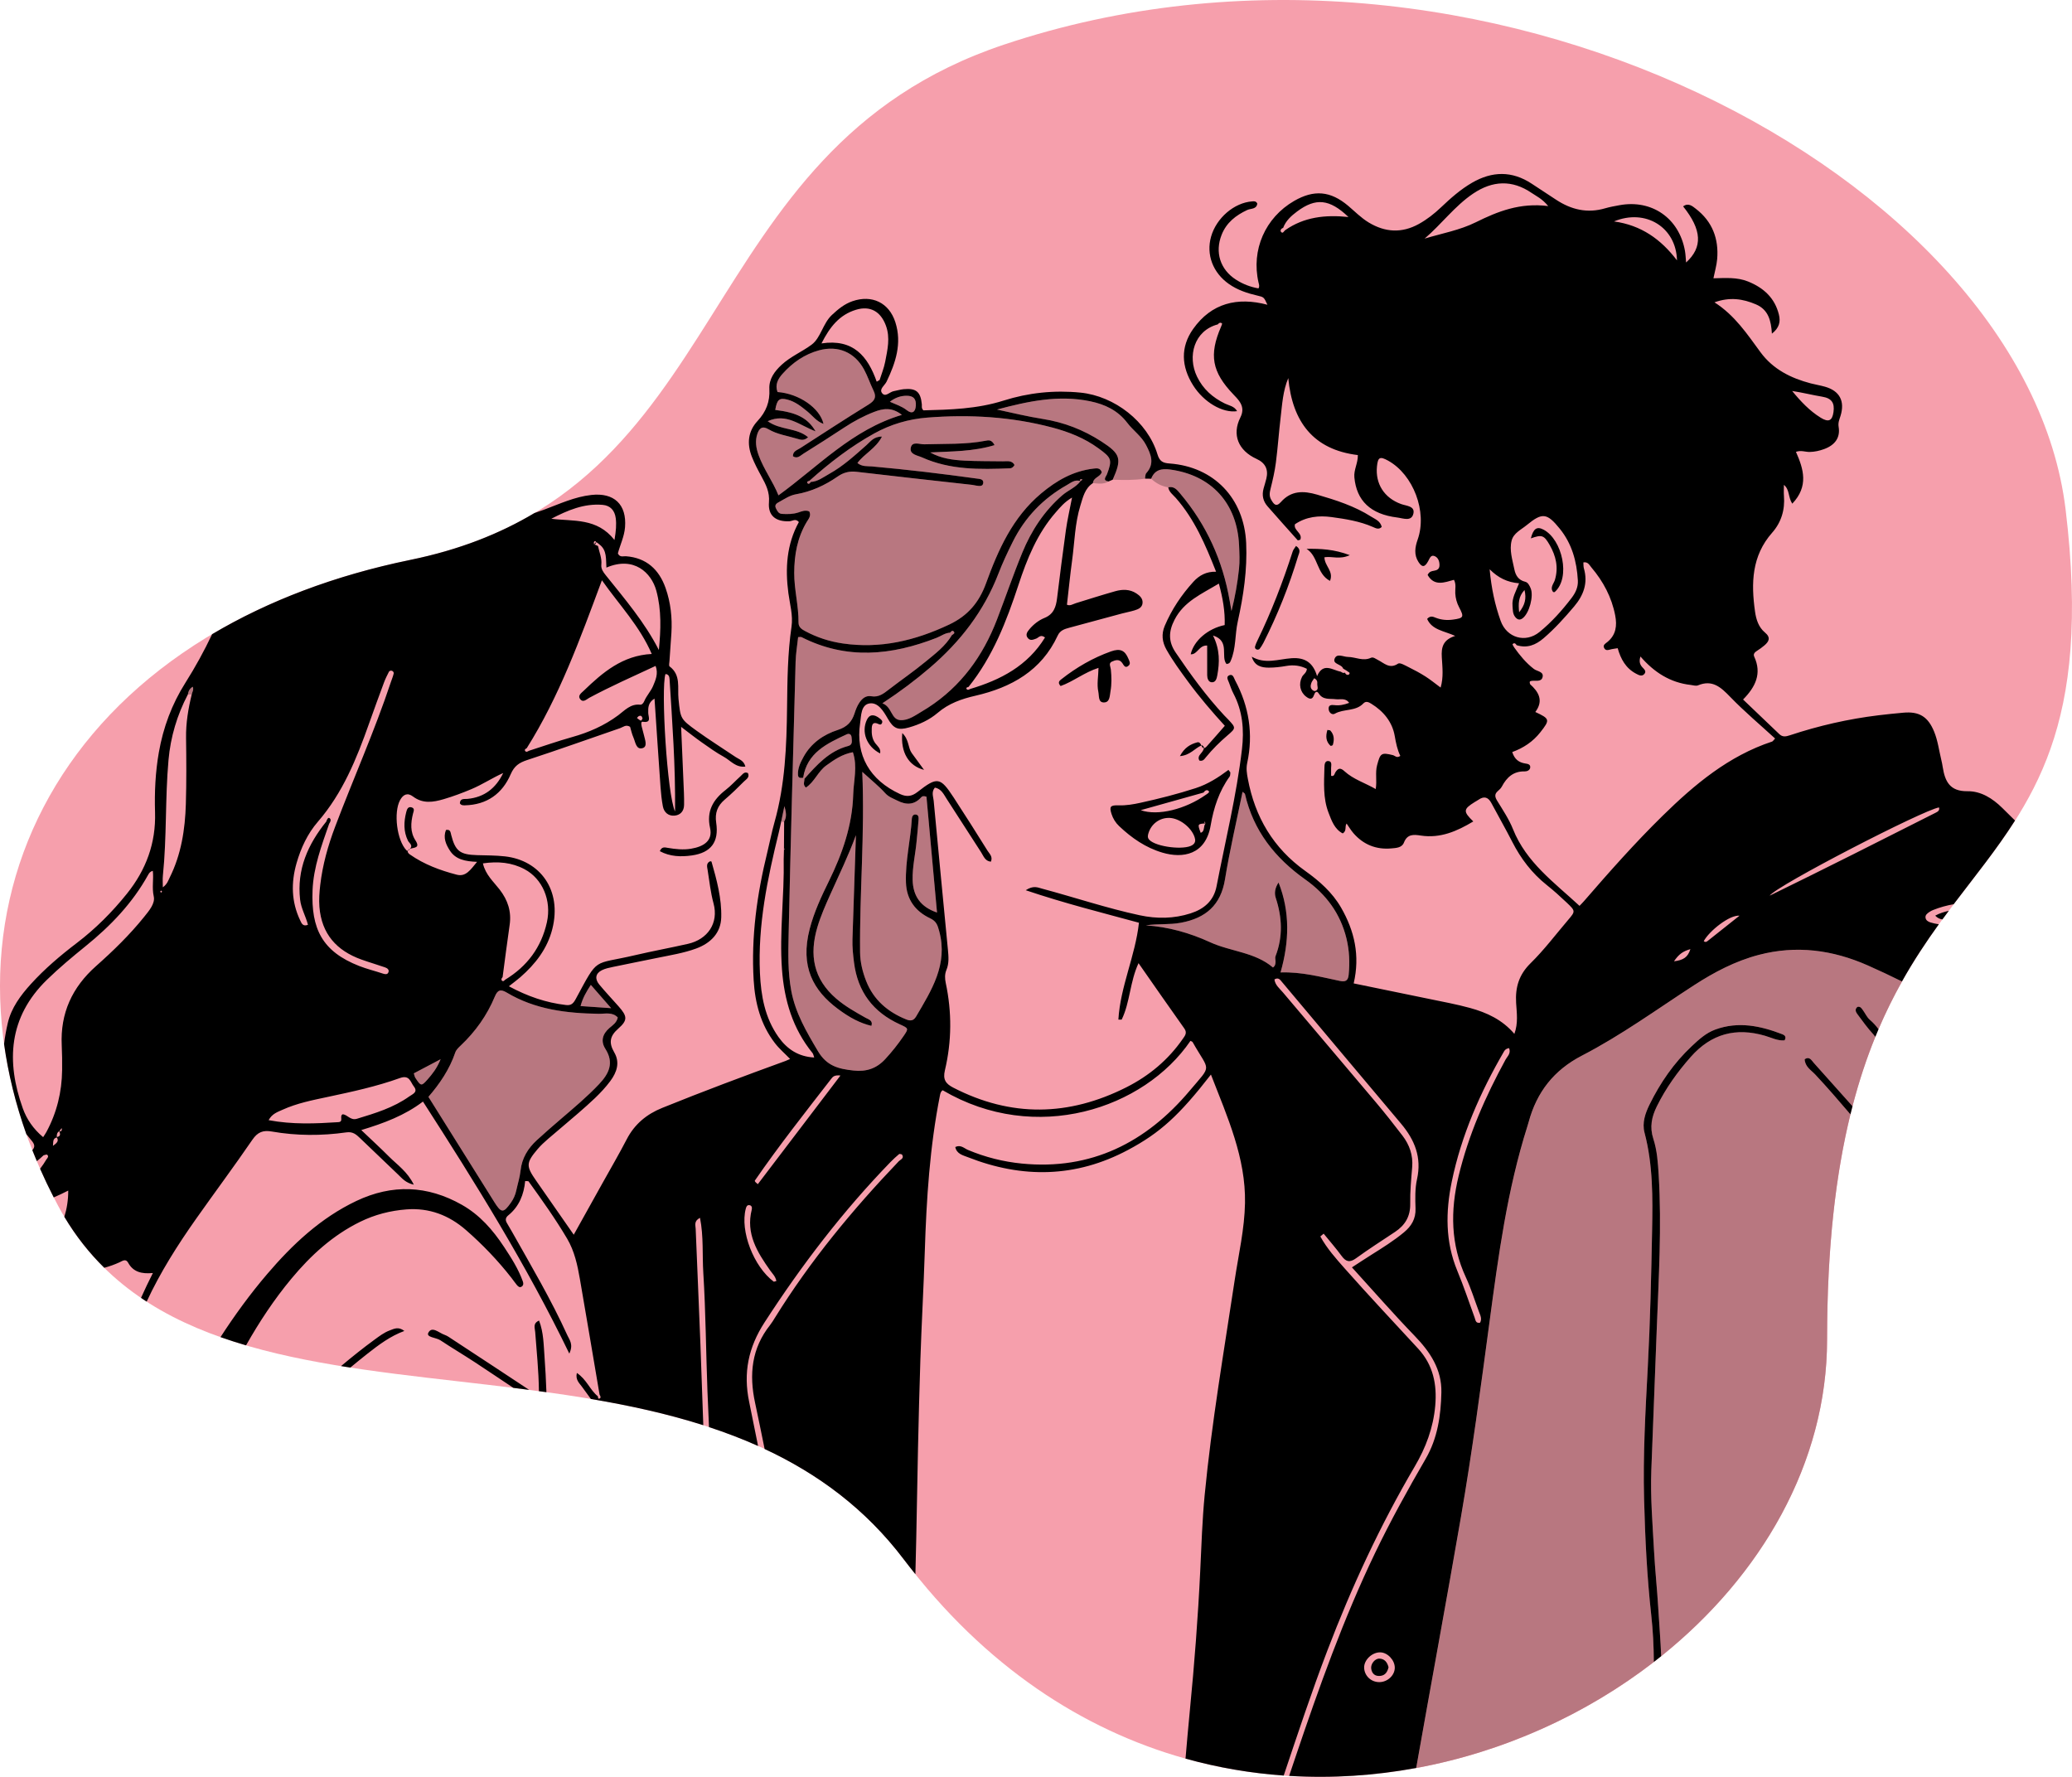 <?xml version="1.0" encoding="UTF-8"?> <svg xmlns="http://www.w3.org/2000/svg" version="1.1" viewBox="0 0 344 295"><defs><style> .cls-1 { fill: #f69fac; } .cls-2 { fill: #b87780; } </style></defs><!-- Generator: Adobe Illustrator 28.7.1, SVG Export Plug-In . SVG Version: 1.2.0 Build 142) --><g><g id="Capa_1"><path class="cls-1" d="M166.679,7.409c-52.96,17.728-44.014,74.342-98.512,85.533C8.137,105.264-14.78,154.361,9.618,200.123c24.398,45.781,105.414,12.435,140.464,58.8,53.842,71.196,153.254,25.264,153.254-36.531,0-88.774,48.347-65.186,39.607-137.776-6.657-55.314-97.574-103.563-176.264-77.206Z"></path><path class="cls-2" d="M154.06,117.496c-.272.176-.55.345-.83.509-1.192.701-2.416,1.653-3.778,1.546-1.538-.121-1.338-2.206-2.955-2.79,3.015-1.985,5.529-3.882,7.927-5.938,5.019-4.304,8.945-9.379,11.341-15.594.699-1.813,1.531-3.582,2.4-5.322,2.017-4.035,5.022-7.156,8.951-9.372.683-.385,1.34-.972,2.242-.671-.114-.19-.063-.309.156-.322.068-.004.139.055.209.085-.112.086-.224.172-.337.258l-0-0c-.793,1.059-2.058,1.508-3.028,2.351-3.015,2.62-5.131,5.873-6.629,9.509-1.513,3.671-2.79,7.439-4.218,11.146-2.322,6.033-5.957,11.052-11.45,14.606ZM183.792,78.729c-.169.447-.815,1.016.252,1.21-.823.494-1.71.343-2.589.267.063-.945,1.225-1.018,1.464-1.813-.253-.767-.882-.651-1.418-.586-3.339.406-6.091,1.979-8.645,4.119-4.738,3.971-7.125,9.344-9.155,14.932-1.136,3.128-2.992,5.361-6.096,6.828-5.653,2.672-11.441,4.059-17.694,3.141-2.194-.322-4.264-.99-6.212-2.036-.57-.306-1.129-.635-1.122-1.441.025-2.768-.726-5.461-.716-8.246.011-3.001.518-5.805,2.049-8.405.311-.529.825-1.045.452-1.786-.648-.292-1.24-.016-1.854.181-.861.276-1.749.28-2.649.229-.618-.035-.778-.451-1.011-.882-.346-.641.144-.907.532-1.116.9-.484,1.709-1.078,2.803-1.268,2.5-.433,4.8-1.489,6.88-2.935,1.001-.696,1.977-.929,3.182-.786,6.37.754,12.747,1.444,19.121,2.159.242.027.478.098.72.129.476.062,1.1.207,1.158-.461.056-.637-.603-.644-1.06-.707-5.791-.799-11.594-1.5-17.419-2.015-.785-.069-1.631.068-2.409-.568,1.137-1.55,3.046-2.389,4.069-4.38-1.357-.04-1.919.834-2.58,1.419-1.95,1.724-3.867,3.487-6.161,4.758-.984.545-1.891,1.283-3.087,1.348-.073-.062-.142-.128-.209-.197,3.323-2.982,6.849-5.696,10.761-7.862,2.728-1.511,5.694-2.382,8.8-2.627,7.005-.552,13.945-.157,20.767,1.651,2.747.728,5.34,1.756,7.67,3.458,2.136,1.56,2.318,1.862,1.402,4.285ZM168.437,77.198c-.45-.825-1.235-.602-1.941-.613-2.11-.034-4.224-.005-6.331-.111-1.973-.099-3.935-.357-5.727-1.36,3.561-.185,7.123-.134,10.683-1.216-.491-.954-1.023-.816-1.471-.729-3.373.651-6.789.482-10.191.593-.807.026-2.059-.588-2.26.634-.175,1.062,1.141,1.208,1.899,1.548,4.669,2.099,9.625,2.006,14.587,1.803.349-.014.576-.261.753-.549ZM143.801,162.861c1.231,3.139,3.594,5.148,6.671,6.386.682.274,1.201.232,1.63-.501,2.556-4.363,5.31-8.627,3.835-14.13-.276-1.032-.471-1.668-1.516-2.163-2.443-1.158-3.914-3.109-4.011-5.927-.125-3.591.772-7.088.98-10.648.019-.331.209-.667.576-.66.571.011.56.514.534.891-.083,1.215-.217,2.427-.331,3.641-.198,2.1-.698,4.168-.652,6.293.06,2.753,1.352,4.538,4.049,5.451-.59-6.481-1.175-12.903-1.751-19.227-.478-.163-.704-.092-.871.095-1.172,1.314-2.522,1.288-3.974.545-.704-.36-1.433-.587-2.021-1.244-1.004-1.122-2.202-2.069-3.792-3.522.44,10.343-.469,20.145-.364,29.968.017,1.627.414,3.237,1.008,4.753ZM173.155,69.564c3.535.562,6.737,1.813,9.702,3.731,3.227,2.087,3.429,2.87,1.886,6.348,1.79.056,3.58.094,5.359-.175.066-.309.031-.709.215-.913,1.432-1.589.771-3.108-.043-4.674-.763-1.468-2.141-2.396-3.105-3.664-1.578-2.076-3.711-3.077-6.148-3.586-5.293-1.106-10.394.009-15.491,1.367,2.558.556,5.082,1.163,7.625,1.567ZM134.073,80.224c.17.218.414.042.527-.204-.073-.062-.142-.128-.209-.197-.195.071-.531.128-.318.4ZM158.279,104.787c-.168-.149-.407.041-.53.248.096.134.192.269.289.403.239-.163.613-.322.242-.651ZM140.823,123.848c.777-.203.593-.858.559-1.406-.033-.528-.387-.728-.826-.523-3.274,1.528-6.574,3.046-7.218,7.211.079.047.15.103.215.168,2.056-2.306,4.102-4.621,7.271-5.45ZM32.001,114.014c-.574.343-.729.791-.814,1.284.213-.002.428-.007.644-.012.083-.397.38-.784.17-1.272ZM149.396,170.062c-4.43-2.013-6.998-5.397-7.61-10.258-.163-1.295-.302-2.586-.26-3.888.185-5.753.382-11.506.575-17.259-1.23,3.371-2.809,6.601-4.274,9.88-.79,1.767-1.573,3.531-2.126,5.392-1.365,4.595-.669,8.591,3.133,11.862,1.498,1.289,3.172,2.217,4.862,3.171.489.276,1.271.445.977,1.35-1.881-.455-3.564-1.325-5.576-2.826-4.069-3.035-6.301-7.004-4.67-13.276.721-2.772,1.92-5.346,3.171-7.892,2.245-4.567,3.907-9.306,4.053-14.43.065-2.284.742-4.614-.055-7.006-1.792.333-3.101,1.249-4.418,2.2-1.379.997-1.962,2.74-3.381,3.668-.573-.495-.217-.995-.245-1.453-.064-.065-.136-.122-.215-.169-.403.028-.832.106-.859-.508-.049-1.1.412-2.03.924-2.963,1.258-2.296,3.335-3.714,5.664-4.465,1.584-.51,2.353-1.361,2.802-2.748.201-.622.423-1.217.783-1.761.476-.718,1.094-1.253,1.999-1.094,1.256.221,2.083-.474,2.971-1.158,1.992-1.534,4.07-2.96,6.009-4.558,1.608-1.325,3.317-2.585,4.408-4.438-.096-.134-.192-.269-.289-.403-.847.038-1.51.568-2.26.861-7.487,2.927-14.955,3.671-22.408-.111-.127-.064-.315-.008-.578-.008-.145,1.368-.381,2.729-.419,4.096-.414,15.118-.832,30.235-1.159,45.355-.066,3.076-.14,6.166.436,9.242.698,3.726,2.535,6.835,4.438,10.043,1.481,2.497,3.446,2.946,5.902,3.214,2.128.232,3.816-.328,5.257-1.883,1.11-1.198,2.118-2.469,3.038-3.812.888-1.297.868-1.303-.599-1.97ZM194.257,77.953c-1.437-.193-2.557.057-3.132,1.53.805.754,1.741,1.247,2.835,1.425.961-.217,1.435.381,1.99,1.039,4.377,5.191,7.07,11.145,8.215,17.82.096.559.197,1.116.296,1.674.595-2.344.998-4.659,1.249-6.989.138-1.283.068-2.596.012-3.892-.303-7.004-4.593-11.685-11.465-12.608ZM71,179.188c.762-.872,1.505-1.769,2.155-3.34-1.797.948-3.117,1.644-4.451,2.347.101.306.132.553.254.742.913,1.409,1.012,1.43,2.041.252ZM96.387,167.024c1.653.114,3.082.212,5.078.35-1.358-1.556-2.335-2.676-3.372-3.865-.752,1.148-1.342,2.16-1.706,3.516ZM212.602,161.44c3.539-.11,6.68.752,9.85,1.412.917.191,1.36-.026,1.458-1.007.204-2.042.117-4.055-.368-6.051-1.008-4.143-3.395-7.345-6.824-9.777-5.023-3.562-8.631-8.091-10.026-14.202-.023-.101-.183-.171-.398-.359-.999,4.896-2.128,9.683-2.916,14.525-.703,4.315-3.208,6.437-7.3,7.208-1.927.363-3.854.145-5.841.437,3.753.251,7.273,1.247,10.65,2.792,3.437,1.573,7.466,1.648,10.457,4.204.377-.269.408-.595.427-.906.02-.319-.115-.682-.008-.957,1.257-3.23,1.106-6.449.044-9.691-.277-.845-.103-1.702.465-2.555,1.925,4.861,1.787,9.819.331,14.927ZM130.156,140.807c0-.004-.08.124-.08.124l.08.128c.039-.011.077-.022.116-.033-.039-.072-.077-.143-.116-.219ZM274.144,268.119c-.706-6.374-1.018-12.806-1.187-19.22-.193-7.312.226-14.623.615-21.932.402-7.551.57-15.116.716-22.677.105-5.444.155-10.897-1.256-16.241-.435-1.645.126-3.243.848-4.708,1.776-3.601,4.035-6.88,6.974-9.639,1.169-1.097,2.354-2.201,3.923-2.776,3.842-1.408,7.518-.615,11.151.784.351.135.701.413.35,1.007-1.129.106-2.17-.448-3.23-.758-4.864-1.423-8.949-.33-12.331,3.494-2.224,2.515-4.157,5.21-5.643,8.222-.851,1.726-1.22,3.434-.58,5.392.628,1.921.765,3.98.887,6.008.513,8.541.002,17.069-.322,25.6-.297,7.794-.605,15.588-.899,23.382-.169,4.476.209,8.935.448,13.397.169,3.162.51,6.315.701,9.476.161,2.672.381,5.349.49,8.023,16.59-13.311,27.538-32.06,27.538-52.561,0-15.533,1.484-27.617,3.879-37.387-1.911-2.237-3.827-4.471-5.841-6.614-.695-.739-1.692-1.285-1.756-2.526.798-.557,1.143.187,1.524.609,2.151,2.382,4.268,4.794,6.416,7.179,1.105-4.257,2.385-8.066,3.793-11.521-.113-.141-.22-.284-.345-.421-.928-1.018-1.75-2.136-2.567-3.249-.263-.358-.61-.823-.071-1.296.5-.137.704.251.935.565.384.525.658,1.171,1.138,1.578.566.481,1.026,1.009,1.437,1.56,1.223-2.866,2.533-5.487,3.9-7.922-1.873-.928-3.765-1.824-5.684-2.67-5.832-2.573-11.838-3.38-18.077-1.746-3.902,1.022-7.419,2.876-10.776,5.052-6.142,3.981-12.079,8.308-18.589,11.672-4.666,2.411-7.505,6.057-8.849,11.02-.064.235-.134.468-.207.7-3.36,10.589-4.827,21.551-6.293,32.5-1.446,10.795-2.882,21.592-4.733,32.323-2.401,13.921-4.979,27.812-7.439,41.723,14.555-2.688,28.22-8.92,39.445-17.604-.009-2.583-.14-5.181-.43-7.798ZM101.179,170.665c.527-.458,1.201-.86,1.386-1.746-.896-.95-2.093-.595-3.16-.611-5.339-.081-10.552-.705-15.249-3.509-1.032-.616-1.536-.477-2.002.645-1.294,3.118-3.217,5.819-5.674,8.141-.348.329-.745.704-.891,1.134-.953,2.819-2.593,5.217-4.461,7.377,3.673,5.861,7.303,11.638,10.916,17.427,1.18,1.89,1.525,1.922,2.784.134.425-.604.724-1.265.88-1.992.239-1.111.594-2.208.716-3.331.224-2.067,1.223-3.68,2.696-5.039,1.314-1.212,2.67-2.38,4.026-3.545,2.159-1.854,4.342-3.677,6.302-5.752,1.646-1.742,2.548-3.531,1.057-5.87-.805-1.263-.491-2.452.673-3.463ZM129.925,62.054c-.759.847-1.294,1.827-.833,3.029,3.556.261,7.04,2.664,7.632,5.293-1.161-.406-1.828-1.365-2.683-2.065-1.012-.829-2.033-1.649-3.327-1.973-1.342-.336-1.714.012-2.003,1.719,3.565.426,5.393,1.337,6.696,3.552-2.636-.973-4.827-3.097-7.951-1.679,2.116,1.514,4.818,1.058,6.707,2.659-.67.619-1.241.43-1.767.267-1.623-.502-3.351-.72-4.835-1.602-1.03-.613-1.509-.117-1.815.763-.419,1.207-.217,2.391.212,3.572.85,2.339,2.358,4.326,3.286,6.647,6.664-4.836,12.262-10.922,20.489-13.359-1.643-1.306-3.13-1.067-4.612-.493-1.747.677-3.389,1.56-4.958,2.593-2.239,1.475-4.499,2.918-6.774,4.337-.506.316-1.006.918-1.747.429-.023-.841.698-1.015,1.213-1.346,3.758-2.42,7.5-4.868,11.305-7.213,1.018-.627,1.417-1.205.864-2.333-.571-1.165-.973-2.418-1.596-3.552-1.56-2.838-4.315-3.986-7.432-3.145-2.427.655-4.414,2.048-6.073,3.898ZM130.23,133.835c-.171.822-.341,1.643-.512,2.469.143.1.269.306.468.084.487-.798.297-1.654.044-2.552ZM130.112,142.651c-0.0 0.0.106-.005.106-.005l-.106-.015s0.0.02 0.0.02ZM152.048,67.371c.084-1.131-.377-1.663-1.512-1.668-.978-.005-1.887.295-2.795.995.983.448,1.959.734,2.791,1.391.868.685,1.435.365,1.515-.718Z"></path><path d="M67.714,141.239c.041-.098.129-.198.297-.296l.026.026c-.103.088-.202.233-.323.27ZM68.011,140.942c0.0 0.0.026.026.026.026.017-.017.023-.032.039-.048-.021.008-.045.013-.065.022ZM198.777,123.24c-1.155.309-2.136.878-2.885,2.289,1.672-.128,2.461-1.281,3.559-1.776-.119-.315-.34-.602-.674-.513ZM68.977,139.523c-.895-1.381-.79-2.916-.409-4.445.095-.381.335-.847-.195-1.028-.64-.218-.812.315-.932.792-.405,1.604-.466,3.178.288,4.729.195.401.894.76.346,1.349.619-.24,1.759-.073.902-1.397ZM199.525,123.715c-.026.011-.05.026-.075.038.004.011.011.021.015.032 0-0.0.002-.003.002-.003.107.301.253.42.414.418.015-.185-.073-.347-.356-.486ZM257.29,90.493c1.025,1.799,1.49,3.7.854,5.8-.185.61-.871,1.248-.281,1.997.099,0,.21.035.256-.005,2.688-2.38,1.251-8.701-1.836-10.344-1.13-.601-1.704-.186-2.127,1.439,1.817-.643,2.176-.568,3.134,1.112ZM229.03,275.36c-.756-.033-1.497.888-1.378,1.679.13.86.671,1.288,1.533,1.188.856-.099,1.177-.738,1.347-1.432-.219-.847-.661-1.397-1.502-1.434ZM299.618,175.864c.064,1.242,1.062,1.787,1.756,2.526,2.014,2.143,3.929,4.377,5.841,6.614.112-.457.227-.906.343-1.353-2.148-2.385-4.266-4.797-6.416-7.179-.381-.422-.726-1.166-1.524-.609ZM310.441,169.308c-.48-.407-.754-1.053-1.138-1.578-.23-.314-.434-.701-.935-.565-.539.473-.191.938.071,1.296.816,1.113,1.639,2.231,2.567,3.249.125.137.231.28.345.421.174-.427.35-.848.527-1.264-.411-.551-.871-1.079-1.437-1.56ZM275.308,266.931c-.191-3.161-.532-6.314-.701-9.476-.239-4.462-.617-8.922-.448-13.397.294-7.794.602-15.588.899-23.382.325-8.53.835-17.059.322-25.6-.122-2.028-.259-4.087-.887-6.008-.64-1.959-.272-3.667.58-5.392,1.486-3.012,3.418-5.707,5.643-8.222,3.382-3.824,7.468-4.917,12.331-3.494,1.061.31,2.101.864,3.23.758.351-.594.001-.872-.35-1.007-3.633-1.399-7.309-2.191-11.151-.784-1.569.575-2.754,1.678-3.923,2.776-2.939,2.759-5.198,6.038-6.974,9.639-.722,1.464-1.283,3.062-.848,4.708,1.411,5.344,1.361,10.797,1.256,16.241-.145,7.561-.314,15.126-.716,22.677-.389,7.309-.808,14.62-.615,21.932.169,6.414.481,12.846,1.187,19.22.29,2.617.421,5.215.43,7.798.411-.318.819-.639,1.223-.963-.109-2.674-.328-5.35-.49-8.023ZM321.291,152.011c.366.404.774.565,1.195.628.352-.481.704-.956,1.056-1.427-.767.174-1.525.404-2.251.8ZM98.945,90.042c-.101.014-.197.115-.288.335.02.009.04.017.061.026.145-.078.229-.196.228-.36ZM224.098,92.167c-2.636-.994-4.857-1.083-7.182-1.049,1.983,1.253,1.645,4.145,3.896,5.32.65-1.614-.908-2.471-.926-3.92,1.248-.211,2.51.427,4.211-.351ZM90.402,225.235c-.15-1.979-.145-4.025-.905-5.997-1.074.467-.69,1.235-.642,1.901.23,3.186.581,6.377.616,9.818.416.056.832.113,1.247.17-.072-1.963-.168-3.927-.316-5.892ZM75.073,222.332c-.408-.266-.813-.574-1.265-.726-.908-.304-2.091-1.519-2.696-.341-.393.763,1.3.781,1.994,1.242,1.895,1.258,3.856,2.416,5.757,3.665,2.131,1.4,4.245,2.828,6.369,4.239.874.108,1.747.219,2.621.333-2.027-1.339-3.939-2.603-5.847-3.86-2.308-1.521-4.618-3.039-6.931-4.552ZM83.673,206.996c-1.858-2.818-4.021-5.292-6.987-6.974-5.726-3.247-11.591-3.457-17.522-.641-5.929,2.815-10.611,7.222-14.806,12.134-2.846,3.333-5.399,6.842-7.748,10.471,1.385.49,2.8.944,4.239,1.367,2.197-3.886,4.655-7.619,7.549-11.094,3.2-3.843,6.833-7.179,11.386-9.414,2.446-1.2,5.019-1.86,7.71-2.064,3.767-.286,7.036.963,9.857,3.42,2.767,2.411,5.297,5.053,7.56,7.946.301.384.569.795.884,1.167.203.241.466.519.813.284.289-.195.325-.499.198-.853-.744-2.083-1.922-3.914-3.133-5.75ZM64.683,220.88c-.928.35-1.701.945-2.487,1.517-1.918,1.397-3.762,2.879-5.573,4.398.513.083,1.026.167,1.543.246.939-.776,1.879-1.551,2.841-2.305,1.89-1.482,3.799-2.922,6.124-3.773-.979-.771-1.7-.365-2.448-.083ZM209.12,107.731c.242-.32.464-.662.645-1.02,2.343-4.631,4.26-9.434,5.757-14.402.144-.479.563-1.068-.352-1.673-.224.362-.454.611-.548.902-1.636,5.09-3.553,10.069-5.894,14.88-.141.29-.271.591-.358.901-.075.265.079.472.336.53.128.029.344-.023.415-.117ZM182.35,114.858c.146.682-.041,1.734.877,1.761,1.046.031,1.001-1.069,1.138-1.836.214-1.207.183-2.423.062-3.64-.045-.449-.425-1.029.163-1.297.556-.254,1.232-.495,1.732.223.256.368.484.974,1.071.424.361-.338.101-.758-.048-1.12-.573-1.395-1.356-1.777-2.902-1.226-3,1.069-5.731,2.651-8.231,4.62-.28.22-.697.524-.125,1.129,2.098-.747,3.932-2.264,6.291-3.017-.023,1.415-.302,2.702-.028,3.978ZM120.335,132.739c1.111-.947,2.16-1.97,3.19-3.006.353-.355.976-.659.658-1.381-.591-.312-.879.187-1.212.488-.844.761-1.611,1.617-2.506,2.311-2.089,1.621-3.199,3.536-2.578,6.305.476,2.122-1.043,3.092-3.157,3.448-1.278.215-2.591.074-3.88-.146-.465-.079-.978-.239-1.306.551,1.697.919,3.532.965,5.331.708,3.175-.453,4.51-2.24,4.031-5.42-.246-1.636.207-2.818,1.427-3.859ZM221.276,123.681c.263-.87.245-1.706-.427-2.414-.038-.04-.133-.026-.47-.08-.316,1.061-.248,1.916.516,2.628.049.046.356-.054.381-.135ZM184.532,135.108c-.382-1.212-.18-1.451,1.196-1.406,1.228.04,2.422-.164,3.617-.426,3.095-.678,6.158-1.456,9.176-2.434,2.006-.649,3.749-1.764,5.433-3.025.106.141.211.282.317.423-.036.23.001.513-.121.681-1.757,2.429-2.656,5.205-3.151,8.103-.842,4.929-4.651,5.516-7.987,4.536-2.808-.825-5.115-2.429-7.203-4.403-.598-.565-1.029-1.258-1.278-2.048ZM198.337,139.004c-.532-1.649-2.536-3.185-4.213-3.218-1.588-.031-2.965.973-3.447,2.517-.122.391-.203.762.133,1.12,1.122,1.195,5.875,1.766,7.18.859.489-.34.511-.77.347-1.279ZM200.163,136.702c-1.357.079-1.355.108-.824,1.558.773-.249.375-1.142.824-1.558ZM200.11,136.63c-.039-.102-.026-.292-.228-.117.076.039.152.078.228.117ZM189.385,134.503c2.88,1.014,7.473-.193,10.799-2.544.24-.156.663-.415.523-.589-.279-.346-.65-.157-.882.208-3.35.939-6.7,1.877-10.441,2.925ZM.678,173.289c.142-1.15.348-2.311.623-3.483.581-2.478,2.108-4.545,3.825-6.438,2.306-2.541,4.908-4.742,7.629-6.816,3.119-2.378,5.863-5.124,8.323-8.189,3.181-3.964,4.819-8.398,4.664-13.497-.101-3.335.053-6.658.63-9.955.723-4.133,2.158-7.996,4.398-11.538,1.65-2.61,3.13-5.306,4.449-8.085,9.268-5.5,20.277-9.744,32.948-12.345,8.127-1.669,14.835-4.354,20.557-7.764.533-.174,1.065-.362,1.596-.56,2.58-.959,5.074-2.141,7.872-2.448,3.778-.414,5.874,1.589,5.58,5.347-.123,1.574-.828,2.96-1.189,4.361.336.71.886.432,1.332.466,3.413.259,5.51,2.207,6.594,5.299.84,2.398,1.114,4.908.96,7.451-.093,1.54-.218,3.078-.319,4.618-.021.317-.133.815.021.929,1.915,1.428,1.284,3.53,1.477,5.4.337,3.259.285,3.308,3.02,5.285,2.105,1.522,4.316,2.898,6.468,4.356.574.389,1.36.566,1.612,1.582-1.594.203-2.474-1.015-3.572-1.617-1.278-.701-2.472-1.562-3.668-2.403-1.108-.779-2.169-1.624-3.425-2.572.165,3.873.321,7.439.467,11.006.027.65.033,1.301.023,1.951-.016,1.071-.652,1.72-1.635,1.783-.987.064-1.703-.555-1.888-1.554-.192-1.034-.308-2.088-.383-3.138-.344-4.854-.662-9.709-1.002-14.741-1.053.642-1.071,1.495-1.043,2.377.022.687.603,1.701-.938,1.467-.305-.046-.212.509-.145.8.108.475.264.938.369,1.414.169.765.641,1.905-.211,2.16-1.101.33-1.197-1.009-1.532-1.761-.261-.586-.39-1.231-.555-1.772-.699-.437-1.154.049-1.655.221-5.142,1.772-10.264,3.602-15.432,5.295-1.327.435-2.14.975-2.737,2.36-1.394,3.235-3.955,5.073-7.596,5.157-.313.007-.642.011-.84-.336.04-.865.737-.683,1.255-.731,2.813-.263,4.723-1.773,5.939-4.297-1.815.812-3.465,1.917-5.291,2.682-1.5.628-3.015,1.198-4.577,1.657-1.772.52-3.474.795-5.11-.44-.905-.683-1.631-.356-2.154.621-1.092,2.036-.525,6.657,1.063,8.305.093.096.168.102.237.08-.093.225.089.441.331.612,2.36,1.661,5.033,2.647,7.788,3.365,1.514.394,2.272-.805,3.375-2.134-1.981-.076-3.555-.388-4.512-1.867-.677-1.046-1.15-2.151-.653-3.422.747-.142.749.357.875.85.685,2.663,1.466,3.245,4.272,3.326,1.544.044,3.097.034,4.629.203,5.869.65,9.512,5.615,7.882,12.058-.83,3.281-2.811,5.816-5.306,7.998-.545.477-1.135.903-1.906,1.512,3.086,1.667,6.164,2.728,9.485,3.114.863.1,1.21-.254,1.626-1.022,3.85-7.118,2.696-5.575,9.819-7.249,2.922-.687,5.882-1.221,8.813-1.889,3.229-.735,5.13-3.406,4.231-6.723-.487-1.797-.684-3.675-.977-5.522-.084-.527-.285-1.147.416-1.463.091.02.215.021.224.053.871,3.031,1.701,6.106,1.619,9.261-.068,2.604-1.767,4.294-4.172,5.175-2.067.757-4.246,1.099-6.395,1.542-2.467.508-4.939.992-7.404,1.509-.634.133-1.293.267-1.864.554-1.021.513-1.196,1.419-.433,2.347,1.033,1.254,2.157,2.433,3.232,3.653,1.431,1.625,1.549,2.277-.053,3.684-1.429,1.255-1.601,2.355-.675,3.946.979,1.681.443,3.291-.653,4.765-1.519,2.041-3.439,3.683-5.336,5.344-1.652,1.446-3.353,2.834-5.012,4.272-.613.531-1.217,1.087-1.738,1.704-1.916,2.27-1.919,2.799-.221,5.231,2.042,2.924,4.076,5.854,6.238,8.96,1.632-2.93,3.21-5.761,4.786-8.593,1.343-2.414,2.741-4.801,4.011-7.253,1.304-2.516,3.3-4.161,5.886-5.207,6.776-2.743,13.622-5.303,20.491-7.801.208-.076.407-.176.745-.324-.891-.92-1.806-1.7-2.523-2.633-2.36-3.072-3.299-6.637-3.527-10.456-.432-7.212.554-14.263,2.27-21.241.407-1.656.727-3.337,1.19-4.977,1.764-6.25,2.01-12.637,2.086-19.085.053-4.456.09-8.94.738-13.375.276-1.892-.275-3.717-.518-5.558-.545-4.126-.3-8.108,1.74-11.812-.541-.654-1.086-.15-1.591-.13-2.227.09-3.562-.921-3.375-3.141.144-1.715-.513-2.959-1.247-4.307-.582-1.068-1.156-2.152-1.598-3.283-.833-2.134-.644-4.21.952-5.92,1.425-1.527,2.074-3.216,1.961-5.299-.091-1.668.866-2.94,2.018-4.013,1.493-1.39,3.433-2.187,5.013-3.368,1.508-1.127,1.843-3.511,3.357-4.923,1.017-.948,2.055-1.814,3.409-2.282,3.228-1.115,6.084.241,7.123,3.499,1.12,3.514.042,6.719-1.461,9.858-.3.627-1.255,1.211-.759,1.888.558.761,1.271-.187,1.931-.307.558-.101,1.108-.277,1.67-.33,2.071-.195,2.807.433,3.011,2.503.03.309-.11.65.26,1.011,4.43-.11,8.903-.226,13.317-1.623,4.115-1.303,8.404-1.759,12.771-1.32,5.639.567,11.122,4.803,12.771,10.238.357,1.176.886,1.444,2.007,1.526,7.387.541,12.385,5.797,12.721,13.207.201,4.429-.447,8.768-1.399,13.057-.481,2.167-.266,4.45-1.181,6.532-.102.231-.189.431-.678.5-1.04-1.216.649-3.829-2.248-4.737,1.177,2.372,1.096,4.482.713,6.604-.103.569-.277,1.245-.995,1.15-.499-.066-.679-.655-.683-1.17-.011-1.608-.004-3.217-.004-4.915-1.36-.093-1.601,1.512-2.736,1.451.511-2.258,2.835-4.267,5.643-4.855.076-2.257-.307-4.452-.965-6.888-2.867,1.731-5.792,2.949-7.362,6.01-.984,1.918-1.06,3.601.192,5.445,2.471,3.641,5.047,7.19,8.046,10.418.221.238.459.462.681.7,1.28,1.373,1.31,1.41-.133,2.641-1.306,1.114-2.509,2.314-3.592,3.642-.247.303-.476.683-1.071.529-.401-.705.279-1.099.566-1.587.104-.177.179-.338.191-.484.146-.002.305-.104.458-.274.978-1.086,1.933-2.193,3.014-3.426-2.019-2.209-4.178-4.707-6.133-7.371-1.251-1.705-2.501-3.407-3.547-5.253-.732-1.292-.873-2.606-.294-3.973,1.153-2.721,2.781-5.147,4.761-7.322.941-1.034,2.141-1.716,3.761-1.661-1.764-4.472-3.572-8.711-6.689-12.254-.472-.536-1.12-.97-1.254-1.757.961-.217,1.435.381,1.99,1.039,4.377,5.191,7.07,11.145,8.215,17.82.096.559.197,1.116.296,1.674.595-2.344.998-4.659,1.249-6.989.138-1.283.068-2.596.012-3.892-.303-7.004-4.593-11.685-11.465-12.608-1.437-.193-2.557.057-3.132,1.53-.341-.006-.682-.011-1.023-.017.066-.309.031-.709.215-.913,1.432-1.589.771-3.108-.043-4.674-.763-1.468-2.141-2.396-3.105-3.664-1.578-2.076-3.711-3.077-6.148-3.586-5.293-1.106-10.394.009-15.491,1.367,2.558.556,5.082,1.163,7.625,1.567,3.535.562,6.737,1.813,9.702,3.731,3.227,2.087,3.429,2.87,1.886,6.348-.234.099-.468.199-.699.297-1.067-.194-.421-.763-.252-1.21.915-2.423.733-2.725-1.402-4.285-2.331-1.703-4.923-2.73-7.67-3.458-6.822-1.808-13.762-2.203-20.767-1.651-3.107.245-6.072,1.116-8.8,2.627-3.911,2.166-7.437,4.88-10.761,7.862-.195.071-.531.128-.318.4.17.218.414.042.527-.204,1.196-.065,2.104-.802,3.087-1.348,2.294-1.272,4.21-3.034,6.161-4.758.661-.585,1.223-1.458,2.58-1.419-1.023,1.991-2.932,2.829-4.069,4.38.778.636,1.624.499,2.409.568,5.825.515,11.628,1.216,17.419,2.015.457.063,1.116.071,1.06.707-.058.668-.682.523-1.158.461-.242-.031-.478-.102-.72-.129-6.374-.715-12.751-1.405-19.121-2.159-1.206-.143-2.182.09-3.182.786-2.08,1.446-4.38,2.502-6.88,2.935-1.094.189-1.903.783-2.803,1.268-.388.209-.878.475-.532,1.116.233.431.393.847,1.011.882.901.051,1.789.047,2.649-.229.614-.197,1.206-.473,1.854-.181.372.741-.141,1.257-.452,1.786-1.532,2.601-2.038,5.404-2.049,8.405-.01,2.785.741,5.478.716,8.246-.007.806.551,1.135,1.122,1.441,1.948,1.046,4.017,1.714,6.212,2.036,6.253.917,12.041-.469,17.694-3.141,3.104-1.467,4.96-3.7,6.096-6.828,2.03-5.588,4.417-10.961,9.155-14.932,2.554-2.141,5.306-3.714,8.645-4.119.536-.065,1.165-.18,1.418.586-.239.795-1.401.868-1.464,1.813-1.347.87-1.653,2.337-2.08,3.713-.92,2.969-.963,6.079-1.379,9.129-.327,2.399-.564,4.81-.856,7.347.511.253.986-.101,1.487-.256,2.173-.672,4.34-1.361,6.528-1.98,1.202-.34,2.425-.357,3.53.374.555.367,1.06.828,1.01,1.562-.053.783-.703,1.047-1.331,1.239-.698.214-1.422.342-2.128.532-2.901.779-5.799,1.57-8.699,2.351-.795.214-1.532.44-1.931,1.303-2.702,5.838-7.718,8.617-13.647,9.983-2.341.539-4.437,1.275-6.294,2.859-1.354,1.155-3.018,1.923-4.754,2.413-1.839.519-2.572.18-3.531-1.493-.701-1.224-1.598-2.705-3-2.498-1.451.214-1.395,2.021-1.576,3.268-.779,5.342,1.597,9.461,6.623,11.777,1.106.509,1.952.403,2.904-.342,3.28-2.565,3.771-2.489,5.997.91,1.915,2.924,3.777,5.884,5.632,8.847.317.506.904.969.556,1.814-.982-.088-1.227-.952-1.631-1.571-1.912-2.927-3.774-5.886-5.686-8.813-.505-.773-.903-1.725-1.991-1.909-.615.752-.255,1.504-.193,2.173.762,8.244,1.581,16.482,2.363,24.724.107,1.127.213,2.273-.248,3.372-.294.702-.266,1.434-.111,2.162,1.03,4.845,1,9.697-.141,14.501-.359,1.512.118,2.218,1.372,2.866,9.608,4.964,19.199,4.781,28.77-.056,3.763-1.901,6.928-4.538,9.345-8.022.356-.513.792-.99.263-1.733-2.53-3.554-5.013-7.142-7.603-10.847-1.453,3.148-1.395,6.474-2.795,9.365-.015.032-.155.004-.551.004.327-5.515,2.809-10.55,3.416-16.08-6.114-1.667-12.28-3.197-18.8-5.397,1.287-.836,1.997-.453,2.713-.262,5.413,1.448,10.732,3.244,16.218,4.42,2.832.607,5.658.576,8.436-.314,2.243-.718,3.851-2.081,4.319-4.502,1.466-7.574,3.317-15.077,4.217-22.757.377-3.213.118-6.323-1.42-9.247-.301-.572-.509-1.195-.734-1.803-.156-.423-.547-.997.075-1.233.605-.229.733.464.95.87,2.307,4.325,3.032,8.898,2,13.695-.2.93-.062,1.748.102,2.627,1.183,6.359,4.236,11.529,9.553,15.319,2.329,1.661,4.47,3.548,5.925,6.069,2.23,3.864,3.175,7.97,2.096,12.588,4.204.863,8.326,1.699,12.443,2.558,2.304.481,4.628.901,6.894,1.525,2.747.757,5.318,1.922,7.343,4.297.66-1.806.386-3.496.288-5.149-.152-2.562.46-4.673,2.392-6.57,2.253-2.213,4.173-4.766,6.228-7.179,1.245-1.462,1.258-1.491-.22-2.895-1.062-1.008-2.15-1.995-3.296-2.904-2.469-1.96-4.315-4.388-5.743-7.182-1.109-2.169-2.321-4.286-3.466-6.437-.531-.999-1.219-1.201-2.151-.547-.199.139-.418.25-.625.379-1.901,1.183-1.942,1.555-.229,3.216-2.718,1.633-5.483,2.837-8.715,2.344-1.196-.182-2.242-.272-2.798,1.163-.343.886-1.325.9-2.088.969-2.508.229-4.641-.618-6.303-2.535-.419-.484-.746-1.047-1.128-1.592-.355.503.079,1.199-.644,1.641-1.363-.71-1.848-2.12-2.36-3.451-.929-2.416-.741-4.962-.678-7.482.012-.473.042-1.142.669-1.085.646.059.441.721.438,1.181-.003.406-0.0.811-0,1.27.529.173.568-.358.722-.595.466-.717.846-.763,1.51-.154,1.459,1.336,3.365,1.911,5.177,2.95.237-1.411-.113-2.686.23-3.966.525-1.957.662-2.152,2.62-1.665.359.089.637.555,1.233.125-.495-1.014-.725-2.144-.926-3.305-.402-2.326-1.859-4.106-3.893-5.356-.421-.259-.888-.5-1.319-.046-1.289,1.357-3.242.851-4.728,1.699-.448.255-.963-.143-1.028-.721-.078-.694.389-.771.94-.7.812.105,1.589-.046,2.464-.374-.62-.881-1.501-.51-2.219-.605-1.015-.134-2.119.171-2.839-.961-.346-.544-.641-.161-.789.28-.286.852-.796.638-1.305.25-.998-.76-1.277-2.085-.675-3.281.212-.422.746-.642.808-1.334-1.065-.538-2.194-.694-3.427-.477-.958.168-1.939.282-2.91.281-1.228-.002-2.368-.288-2.813-1.819,2.204,1.291,4.394.412,6.597.254,2.31-.166,3.607.808,4.241,2.973,1.035-2.356,2.572-.988,3.97-.724.201.154.413.261.672.143.118.396.534.46.689.268.256-.319-.231-.386-.387-.571-.205-.122-.409-.245-.614-.368-.251-.773-1.818-.701-1.4-1.678.388-.907,1.425-.265,2.202-.256,1.272.014,2.509.755,3.82.141.37-.173.763.167,1.127.347,1.052.52,1.95,1.583,3.374.621.318-.215,1.204.318,1.781.603.946.466,1.879.97,2.768,1.535.816.519,1.568,1.14,2.513,1.838.507-1.731.29-3.408.196-5.027-.095-1.627.152-2.893,2.221-3.551-1.881-.842-3.856-.991-4.657-2.82.537-.595.998-.36,1.437-.188.934.365,1.892.438,2.876.3,1.75-.245,1.852-.421.998-2.039-.389-.737-.592-1.5-.64-2.324-.042-.72.191-1.465-.214-2.238-1.576.431-3.269,1.13-4.375-.809.255-.551.65-.636,1.052-.697.532-.081.908-.29.918-.913.01-.62-.2-1.206-.706-1.47-.716-.372-.899.285-1.177.794-.564,1.034-1.01,1.062-1.608.133-.776-1.206-.577-2.458-.129-3.73,1.62-4.595-.717-10.785-4.927-13.101-1.346-.741-1.679-.567-1.834.958-.292,2.878,1.197,5.237,4.001,6.254.887.322,2.323.323,2.051,1.571-.305,1.403-1.718.784-2.687.665-4.429-.541-6.754-2.786-7.116-6.66-.119-1.273.605-2.346.577-3.704-7.413-.896-10.874-5.549-11.552-12.779-.896,2.151-1.007,4.343-1.264,6.501-.298,2.499-.468,5.015-.79,7.511-.186,1.447-.517,2.88-.87,4.297-.164.659-.277,1.242.081,1.869.414.725.816,1.305,1.613.404,1.7-1.924,3.734-1.903,6.022-1.235,3.13.914,6.215,1.896,8.984,3.66.656.418,1.495.695,1.743,1.697-.487.505-.975.228-1.478.008-2.183-.956-4.521-1.322-6.847-1.639-2.115-.288-4.212-.077-6.087,1.191-.273,1.033,1.317,1.459.897,2.555-.163.041-.39.154-.436.103-1.678-1.865-3.343-3.741-4.999-5.625-.755-.858-.972-1.853-.67-2.957.15-.549.326-1.091.461-1.643q.562-2.287-1.615-3.279c-3.055-1.393-4.127-4.025-2.696-6.883.51-1.019.421-1.865-.193-2.722-.281-.393-.624-.745-.96-1.096-3.574-3.737-4.088-6.559-2.047-11.264.057-.183.21-.483.154-.529-.254-.21-.509-.111-.695.155-3.97,1.048-5.073,5.309-3.463,8.663.998,2.079,2.606,3.488,4.638,4.485.685.336,1.553.418,2.022,1.262-2.433.353-5.549-1.513-7.296-4.278-1.974-3.124-2.132-6.365.002-9.376,3.038-4.285,7.327-5.335,12.328-4.013-.581-1.256-.578-1.27-1.66-1.519-1.675-.386-3.29-.919-4.714-1.913-2.688-1.877-3.825-4.909-2.976-7.888.88-3.087,3.829-5.622,6.815-5.84.299-.022.646-.07.851.359-.102.973-1.086.798-1.659,1.066-1.913.894-3.46,2.103-4.259,4.12-1.146,2.893-.241,5.762,2.367,7.44,1.153.742,2.411,1.231,3.749,1.458.221-.37.083-.661.009-.979-1.24-5.397,1.109-10.763,5.911-13.538,3.3-1.907,6.043-1.665,8.972.808,1.117.944,2.143,2,3.405,2.765,2.726,1.653,5.506,1.811,8.325.253,1.358-.751,2.569-1.705,3.696-2.774,1.595-1.512,3.232-2.969,5.152-4.079,3.329-1.924,6.615-1.987,9.874.15,1.36.891,2.718,1.786,4.076,2.679,2.502,1.645,5.172,2.289,8.122,1.424.778-.228,1.583-.369,2.383-.517,5.384-.995,9.912,2.152,10.881,7.569.111.621.126,1.26.19,1.94,2.785-2.535,2.637-5.415-.493-9.314.876-.65,1.545-.037,2.106.394,2.741,2.109,3.834,4.97,3.546,8.363-.088,1.033-.393,2.047-.62,3.18,1.953-.037,3.907-.212,5.76.538,2.553,1.033,4.414,2.702,5.106,5.471.299,1.195.082,2.211-1.158,3.183-.132-2.154-.578-3.974-2.645-4.859-2.167-.928-4.339-1.26-6.889-.341,3.4,2.174,5.443,5.297,7.646,8.291,2.074,2.819,5.029,4.295,8.334,5.163.784.206,1.59.331,2.369.553,2.441.696,3.334,2.394,2.575,4.854-.183.592-.43,1.082-.309,1.823.294,1.8-.623,3.028-2.427,3.684-.762.277-1.546.452-2.378.47-.723.015-1.437-.323-2.285-.015,1.273,2.857,2.139,5.718-.611,8.604-.717-1.104-.402-2.318-1.388-3.123,0,.685-.04,1.264.007,1.836.188,2.31-.45,4.398-1.958,6.105-3.412,3.862-3.508,8.403-2.842,13.105.182,1.283.582,2.583,1.642,3.461,1.01.837.688,1.501-.118,2.172-.373.311-.767.604-1.18.86-.382.237-.683.539-.481.975,1.3,2.806.215,5.033-1.849,7.119,2.052,1.957,4.033,3.839,6.003,5.733.555.533,1.09.432,1.775.205,4.791-1.588,9.693-2.708,14.707-3.319,1.37-.167,2.744-.304,4.119-.429,2.647-.241,4.092.658,5.109,3.126.625,1.517.814,3.142,1.201,4.718.097.394.172.795.235,1.197.372,2.353,1.17,4.032,4.105,3.995,2.236-.028,4.165,1.178,5.796,2.792.7.693,1.403,1.382,2.102,2.075-3.074,4.835-6.616,9.177-10.19,13.894-1.144.202-2.272.507-3.379.949-.225.09-.449.198-.647.336-.334.231-.709.493-.645.951.06.429.409.658.82.787.457.144.92.234,1.386.307-2.095,2.904-4.163,6.011-6.118,9.494-1.873-.928-3.765-1.824-5.684-2.67-5.832-2.573-11.838-3.38-18.077-1.746-3.902,1.022-7.419,2.876-10.776,5.052-6.142,3.981-12.079,8.308-18.589,11.672-4.666,2.411-7.505,6.057-8.849,11.02-.064.235-.134.468-.207.7-3.36,10.589-4.827,21.551-6.293,32.5-1.446,10.795-2.882,21.592-4.733,32.323-2.401,13.921-4.979,27.812-7.439,41.723-6.888,1.272-13.974,1.741-21.093,1.31.36-1.065.717-2.13,1.076-3.194,3.87-11.462,7.923-22.849,13.174-33.775,2.571-5.35,5.437-10.537,8.414-15.664,1.987-3.422,2.524-7.184,2.609-11.019.085-3.83-1.865-6.738-4.454-9.413-3.498-3.614-6.803-7.414-10.394-11.356,1.185-.767,2.185-1.43,3.2-2.068,1.858-1.168,3.72-2.326,5.417-3.73,1.258-1.041,2-2.254,1.94-3.981-.056-1.619-.099-3.297.249-4.86.806-3.617-.388-6.529-2.654-9.218-6.603-7.835-13.182-15.689-19.776-23.533-.293-.349-.574-.806-1.242-.411.114.942.859,1.505,1.406,2.153,5.137,6.095,10.309,12.159,15.443,18.256,1.518,1.802,2.979,3.654,4.409,5.526,1.168,1.529,1.773,3.253,1.61,5.229-.167,2.021-.358,4.052-.325,6.074.034,2.099-.845,3.566-2.524,4.681-2.166,1.439-4.359,2.843-6.463,4.369-1.044.757-1.68.605-2.404-.382-.936-1.276-1.983-2.47-2.982-3.699-.183.155-.366.31-.55.465,1.077,1.967,2.585,3.661,4.053,5.32,3.986,4.503,8.11,8.883,12.186,13.305,2.495,2.707,3.153,5.926,2.836,9.497-.324,3.642-1.555,6.927-3.395,10.056-5.735,9.751-10.469,19.976-14.503,30.544-2.618,6.859-4.922,13.824-7.258,20.778-5.444-.388-10.902-1.305-16.301-2.813.229-2.693.465-5.386.727-8.076.747-7.675,1.346-15.36,1.713-23.057.201-4.218.335-8.437.74-12.64,1.153-11.965,3.193-23.807,4.986-35.684.642-4.253,1.633-8.474,1.709-12.788.132-7.498-2.882-14.181-5.657-21.32-5.275,6.798-8.447,9.677-13.751,12.508-8.667,4.627-17.557,4.763-26.592,1.215-.812-.319-1.871-.535-2.101-1.692.903-.441,1.476.219,2.107.483,2.872,1.206,5.856,1.957,8.944,2.262,11.526,1.139,20.65-3.516,27.869-12.096,3.767-4.477,3.329-3.031.496-8.049-.062-.11-.244-.153-.371-.226-7.702,11.295-25.7,17.279-41.131,8.202-.318.186-.39.503-.453.824-1.698,8.559-2.247,17.234-2.523,25.927-.191,6.008-.538,12.01-.734,18.016-.321,9.837-.504,19.679-.681,29.519-.036,2.018-.091,4.034-.145,6.05-.639-.797-1.278-1.594-1.904-2.422-6.388-8.45-14.307-14.244-23.127-18.36-.519-2.557-1.038-5.114-1.585-7.665-1.011-4.711-.586-9.043,2.494-12.918.302-.381.552-.805.81-1.219,5.861-9.445,12.901-17.955,20.563-25.975.268-.28.972-.486.505-1.133-.165-.023-.38-.118-.457-.052-.493.419-.977.853-1.427,1.318-7.899,8.15-14.753,17.103-20.92,26.632-2.696,4.165-3.552,8.37-2.553,13.181.507,2.441.998,4.885,1.482,7.33-2.643-1.182-5.364-2.217-8.146-3.134-.089-1.959-.181-3.919-.256-5.878-.25-6.576-.281-13.164-.691-19.729-.187-2.988.067-6.012-.548-9.135-1.047.527-.741,1.245-.718,1.831.251,6.409.548,12.817.79,19.227.168,4.456.318,8.913.475,13.369-6-1.91-12.276-3.276-18.665-4.355-.503-.691-1.006-1.383-1.51-2.073-.418-.572-1.081-1.117-.818-2.247,1.635,1.084,2.18,2.836,3.488,3.875.036.192.018.523.325.351.218-.123.095-.412-.039-.614-1.087-6.402-2.16-12.807-3.269-19.206-.403-2.325-.897-4.631-2.121-6.704-1.943-3.291-4.16-6.398-6.391-9.494-.059-.082-.293-.037-.573-.063-.217,2.23-.998,4.227-2.801,5.687-.461.373-.523.776-.239,1.265.285.492.58.978.858,1.473,3.188,5.664,6.5,11.263,9.191,17.191.342.753,1.04,1.501.319,3.024-7.135-14.752-15.581-28.297-24.296-41.84-3.031,2.309-6.476,3.593-10.241,4.734,1.705,1.625,3.195,2.993,4.624,4.423,1.361,1.362,3.038,2.475,4.097,4.646-1.381-.324-1.934-1.041-2.56-1.639-2.12-2.022-4.226-4.059-6.35-6.076-.631-.599-1.18-1.13-2.288-.972-4.123.585-8.27.576-12.384-.143-1.432-.25-2.342.084-3.216,1.362-3.032,4.428-6.245,8.731-9.339,13.118-3.091,4.384-5.957,8.893-8.214,13.761-.315-.203-.628-.41-.938-.621.621-1.379,1.269-2.755,1.97-4.128-1.872.183-3.27-.176-4.108-1.709-.407-.746-.967-.278-1.461-.056-.818.369-1.652.67-2.502.896-2.482-2.445-4.709-5.24-6.629-8.461.419-1.345.648-2.773.646-4.357-.8.414-1.603.785-2.408,1.133-.81-1.58-1.567-3.163-2.264-4.749.381-.507.743-1.03,1.068-1.586.2-.233.407-.503.097-.75-.104-.083-.387.058-.588.096-.365.345-.738.668-1.117.976-.257-.61-.508-1.22-.748-1.831.476-.542.417-.966-.189-1.667-.284-.329-.551-.661-.807-.996-1.781-5.017-3.011-10.032-3.703-14.995ZM231.566,276.891c.021-1.258-1.18-2.544-2.401-2.571-1.364-.031-2.725,1.264-2.686,2.556.04,1.34,1.157,2.395,2.526,2.387,1.355-.008,2.54-1.106,2.562-2.371ZM297.54,64.91c1.405,1.716,2.889,3.293,4.746,4.442,1.304.807,1.911.506,2.115-.945.209-1.485-.271-2.285-1.86-2.547-1.655-.273-3.272-.688-5.001-.95ZM223.88,36.03c-3.157-3.023-5.446-3.222-8.537-.917-.971.724-1.869,1.535-2.312,2.72-.376.115-.543.472-.322.696.302.306.455-.183.674-.325,3.097-2.164,6.604-2.584,10.497-2.174ZM218.698,113.531c.019-.294.043-.63-.502-.935-.161.254-.378.497-.48.782-.16.448-.207.922.267,1.245.105.072.284.128.392.089.635-.233.297-.77.324-1.181ZM280.647,157.574c-1.226.344-1.929.836-2.727,2.02,1.526-.195,2.278-.623,2.727-2.02ZM288.795,152.024c-1.635-.172-5.007,2.516-5.933,4.22.213.191.406.167.628-.01,1.765-1.408,3.536-2.808,5.305-4.211ZM293.811,148.696c9.213-4.501,18.368-9.119,27.517-13.75.334-.169.747-.367.594-.898-2.552.391-26.884,12.927-28.111,14.647ZM267.958,36.761c4.518.622,7.791,2.955,10.461,6.467-.123-5.484-5.208-8.652-10.461-6.467ZM257.042,34.213c-1.049-1.258-1.954-1.635-2.738-2.171-3.263-2.235-6.52-2.067-9.737.105-3.063,2.068-5.241,5.078-8.046,7.465,2.887-.873,5.83-1.39,8.49-2.708,3.648-1.808,7.358-3.287,12.03-2.69ZM249.146,103.082c1.006,2.81,4.12,3.733,6.441,1.845,2.023-1.646,3.756-3.59,5.337-5.659.645-.845,1.1-1.789,1.037-2.913-.178-3.148-.98-6.078-3-8.576-2.127-2.631-2.912-2.722-5.48-.611-.932.766-2.192,1.331-2.512,2.569-.414,1.601.136,3.21.451,4.789.197.986.672,1.79,1.808,2.059.455.108.712.634.902,1.095.523,1.268-.227,4.099-1.318,4.947-.471.366-.868.277-1.243-.185-.45-.555-.397-1.206-.456-1.85-.123-1.324.581-2.447,1.088-3.756-1.963-.165-3.454-.899-4.886-2.326.288,3.147.873,5.898,1.831,8.573ZM252.213,101.653c.962-1.203,1.238-2.27.89-3.699-1.025,1.11-1.036,2.239-.89,3.699ZM262.238,150.39c.304-.321.533-.545.742-.787,4.203-4.855,8.458-9.662,13.047-14.161,5.314-5.21,10.954-9.943,18.185-12.331.133-.044.221-.221.493-.506-2.491-2.286-5.09-4.47-7.437-6.896-1.553-1.606-2.961-2.927-5.37-1.926-.333.139-.799-.026-1.202-.071-3.4-.382-6.071-2.097-8.344-4.721-.225.732-.152,1.233.259,1.721.284.338.838.71.357,1.216-.403.424-.906.145-1.341-.084-1.702-.895-2.546-2.429-3.053-4.23-.376.059-.697.097-1.012.162-.461.095-.993.377-1.258-.247-.2-.471.247-.691.555-.942,1.441-1.173,1.63-2.718,1.302-4.415-.585-3.027-1.986-5.651-3.964-7.982-.32-.377-.56-.961-1.322-.821.029.363.002.697.089.997.709,2.432-.064,4.478-1.622,6.318-1.576,1.862-3.202,3.672-5.064,5.269-1.33,1.141-2.744,1.702-4.478,1.161-.176-.276-.401-.468-.678-.167-.048.052.169.35.264.534.945,1.328,1.969,2.576,3.276,3.58.532.409,1.676.425,1.44,1.36-.221.879-1.245.487-1.922.634-.212.046-.286.155-.142.545,1.317,1.179,2.33,2.663.86,4.604,2.442,1.136,2.463,1.292.827,3.375-1.225,1.559-2.815,2.606-4.658,3.275.377,1.201,1.11,1.738,2.157,1.899.408.063.878.129.829.66-.043.468-.537.661-.902.652-1.874-.045-2.992.975-3.807,2.513-.148.279-.395.523-.641.73-.637.536-.515,1.019-.11,1.678.934,1.519,1.943,3.031,2.6,4.674,2.21,5.534,6.867,8.859,11.044,12.731ZM241.952,210.989c1.054,2.544,1.93,5.162,2.87,7.752.161.443.168.989.902.854.359-.65.037-1.242-.186-1.838-.711-1.897-1.311-3.845-2.161-5.677-2.544-5.483-2.604-11.073-1.211-16.854,1.649-6.844,4.449-13.191,7.803-19.333.29-.531.906-.981.581-1.886-.474.065-.689.274-.862.573-3.93,6.773-7.063,13.869-8.658,21.576-1.039,5.021-1.09,9.978.922,14.834ZM200.886,156.418c3.437,1.573,7.466,1.648,10.457,4.204.377-.269.408-.595.427-.906.02-.319-.115-.682-.008-.957,1.257-3.23,1.106-6.449.044-9.691-.277-.845-.103-1.702.465-2.555,1.925,4.861,1.787,9.819.331,14.927,3.539-.11,6.68.752,9.85,1.412.917.191,1.36-.026,1.458-1.007.204-2.042.117-4.055-.368-6.051-1.008-4.143-3.395-7.345-6.824-9.777-5.023-3.562-8.631-8.091-10.026-14.202-.023-.101-.183-.171-.398-.359-.999,4.896-2.128,9.683-2.916,14.525-.703,4.315-3.208,6.437-7.3,7.208-1.927.363-3.854.145-5.841.437,3.753.251,7.273,1.247,10.65,2.792ZM147.742,66.698c.983.448,1.959.734,2.791,1.391.868.685,1.435.365,1.515-.718.084-1.131-.377-1.663-1.512-1.668-.978-.005-1.887.295-2.795.995ZM136.386,57.013c5.278-.798,7.68,2.124,9.169,6.354.161-.095.322-.19.484-.285.315-1.006.728-1.993.923-3.022.376-1.984.871-3.97.119-6.006-.867-2.347-2.601-3.345-4.968-2.626-2.731.829-4.335,2.826-5.727,5.585ZM129.245,82.237c6.664-4.836,12.262-10.922,20.489-13.359-1.643-1.306-3.13-1.067-4.612-.493-1.747.677-3.389,1.56-4.958,2.593-2.239,1.475-4.499,2.918-6.774,4.337-.506.316-1.006.918-1.747.429-.023-.841.698-1.015,1.213-1.346,3.758-2.42,7.5-4.868,11.305-7.213,1.018-.627,1.417-1.205.864-2.333-.571-1.165-.973-2.418-1.596-3.552-1.56-2.838-4.315-3.986-7.432-3.145-2.427.655-4.414,2.048-6.073,3.898-.759.847-1.294,1.827-.833,3.029,3.556.261,7.04,2.664,7.632,5.293-1.161-.406-1.828-1.365-2.683-2.065-1.012-.829-2.033-1.649-3.327-1.973-1.342-.336-1.714.012-2.003,1.719,3.565.426,5.393,1.337,6.696,3.552-2.636-.973-4.827-3.097-7.951-1.679,2.116,1.514,4.818,1.058,6.707,2.659-.67.619-1.241.43-1.767.267-1.623-.502-3.351-.72-4.835-1.602-1.03-.613-1.509-.117-1.815.763-.419,1.207-.217,2.391.212,3.572.85,2.339,2.358,4.326,3.286,6.647ZM142.793,158.109c.017,1.627.414,3.237,1.008,4.753,1.231,3.139,3.594,5.148,6.671,6.386.682.274,1.201.232,1.63-.501,2.556-4.363,5.31-8.627,3.835-14.13-.276-1.032-.471-1.668-1.516-2.163-2.443-1.158-3.914-3.109-4.011-5.927-.125-3.591.772-7.088.98-10.648.019-.331.209-.667.576-.66.571.011.56.514.534.891-.083,1.215-.217,2.427-.331,3.641-.198,2.1-.698,4.168-.652,6.293.06,2.753,1.352,4.538,4.049,5.451-.59-6.481-1.175-12.903-1.751-19.227-.478-.163-.704-.092-.871.095-1.172,1.314-2.522,1.288-3.974.545-.704-.36-1.433-.587-2.021-1.244-1.004-1.122-2.202-2.069-3.792-3.522.44,10.343-.469,20.145-.364,29.968ZM177.983,82.604c-1.27.749-1.979,1.628-2.714,2.468-3.061,3.501-4.762,7.712-6.186,12.048-1.981,6.029-4.257,11.905-8.288,16.926-.186.054-.473.092-.306.357.128.203.387.09.58-.021,5.065-1.506,9.54-3.842,12.428-8.549-.755-.578-1.057.041-1.468.186-.466.165-.932.397-1.337-.037-.516-.552-.169-1.058.203-1.504.688-.823,1.551-1.499,2.512-1.89,1.535-.624,1.912-1.827,2.09-3.262.469-3.78.937-7.56,1.469-11.331.242-1.71.635-3.398,1.017-5.392ZM154.423,110.823c-2.397,2.056-4.912,3.953-7.927,5.938,1.617.584,1.417,2.669,2.955,2.79,1.362.107,2.586-.845,3.778-1.546.28-.164.558-.333.83-.509,5.493-3.554,9.127-8.573,11.45-14.606,1.427-3.707,2.705-7.475,4.218-11.146,1.499-3.636,3.614-6.889,6.629-9.509.97-.843,2.235-1.292,3.029-2.35.112-.086.224-.172.337-.258-.07-.03-.141-.089-.209-.085-.219.014-.27.132-.156.322-.903-.301-1.559.286-2.242.671-3.929,2.216-6.934,5.337-8.951,9.372-.87,1.74-1.701,3.508-2.4,5.322-2.396,6.215-6.321,11.29-11.341,15.594ZM131.362,164.469c.698,3.726,2.535,6.835,4.438,10.043,1.481,2.497,3.446,2.946,5.902,3.214,2.128.232,3.816-.328,5.257-1.883,1.11-1.198,2.118-2.469,3.038-3.812.888-1.297.868-1.303-.599-1.97-4.43-2.013-6.998-5.397-7.61-10.258-.163-1.295-.302-2.586-.26-3.888.185-5.753.382-11.506.575-17.259-1.23,3.371-2.809,6.601-4.274,9.88-.79,1.767-1.573,3.531-2.126,5.392-1.365,4.595-.669,8.591,3.133,11.862,1.498,1.289,3.172,2.217,4.862,3.171.489.276,1.271.445.977,1.35-1.881-.455-3.564-1.325-5.576-2.826-4.069-3.035-6.301-7.004-4.67-13.276.721-2.772,1.92-5.346,3.171-7.892,2.245-4.567,3.907-9.306,4.053-14.43.065-2.284.742-4.614-.055-7.006-1.792.333-3.101,1.249-4.418,2.2-1.379.997-1.962,2.74-3.381,3.668-.573-.495-.217-.995-.245-1.453,2.056-2.306,4.102-4.621,7.271-5.45.777-.203.593-.858.559-1.406-.033-.528-.387-.728-.826-.523-3.274,1.528-6.574,3.046-7.218,7.211-.403.028-.832.106-.859-.508-.049-1.1.412-2.03.924-2.963,1.258-2.296,3.335-3.714,5.664-4.465,1.584-.51,2.353-1.361,2.802-2.748.201-.622.423-1.217.783-1.761.476-.718,1.094-1.253,1.999-1.094,1.256.221,2.083-.474,2.971-1.158,1.992-1.534,4.07-2.96,6.009-4.558,1.608-1.325,3.317-2.585,4.408-4.438.239-.163.613-.321.242-.651-.168-.149-.407.041-.53.248-.847.038-1.51.568-2.26.861-7.487,2.927-14.955,3.671-22.408-.111-.127-.064-.315-.008-.578-.008-.145,1.368-.381,2.729-.419,4.096-.414,15.118-.832,30.235-1.159,45.355-.066,3.076-.14,6.166.436,9.242ZM135.177,175.565c-.119-.327-.145-.573-.276-.734-3.294-4.062-4.698-8.742-5.077-13.928-.446-6.115.411-12.18.287-18.271l.001 0c.014-.524.029-1.048.044-1.571.039-.011.077-.022.116-.033-.039-.072-.077-.143-.116-.215.01-1.475.02-2.949.03-4.424.487-.798.297-1.654.044-2.552-.171.822-.341,1.643-.512,2.465-.14.635-.267,1.272-.422,1.903-1.884,7.668-3.492,15.373-3.129,23.342.172,3.782.822,7.427,3.07,10.607,1.428,2.02,3.298,3.27,5.939,3.412ZM125.317,196.009c-.025.036.039.148.082.209.044.063.115.108.416.377,4.525-5.951,9.035-11.882,13.719-18.04-1.049-.116-1.291.237-1.533.549-4.316,5.569-8.686,11.097-12.684,16.904ZM128.458,212.778c.039.029.148-.033.438-.108-.15-.769-.651-1.215-1.017-1.732-2.15-3.032-4.081-6.119-3.073-10.113.075-.297.033-.698-.395-.749-.398-.048-.513.279-.598.603-.967,3.682,1.3,9.602,4.646,12.1ZM112.077,134.723c.081-7.702-.472-14.85-.916-22-.024-.391-.152-.796-.68-.817-.781,2.436.285,20.059,1.596,22.818ZM106.695,119.249c-.137-.148-.081-.432-.429-.418-.289.012-.361.22-.517.359.169.132.323.293.51.391.351.184.284-.221.437-.332ZM100.679,94.229c-.104-1.382.12-2.866-1.139-3.821-.199-.148-.403-.393-.594-.366-0-.032.004-.061-.003-.096-.01-.05-.158-.13-.19-.11-.228.137-.175.349-.104.537.003.001.006.003.009.004-.011.026-.022.043-.033.073.035-.013.063-.031.094-.047l.563.24c.204,1.026.666,2.005.553,3.09-.073.706.299,1.223.718,1.746,3.171,3.962,6.482,7.826,8.831,12.431.33-3.335.459-6.616-.422-9.849-.806-2.955-3.708-5.787-8.281-3.831ZM91.529,86.122c3.672.466,7.568-.194,10.488,3.528.258-1.53.344-2.576.21-3.623-.163-1.277-.891-2.103-2.179-2.212-3.12-.264-5.846.923-8.519,2.308ZM87.205,124.695c.164.21.405.071.599-.048,2.394-.766,4.768-1.601,7.186-2.28,2.765-.776,5.32-1.892,7.648-3.618,1.058-.784,2.039-1.932,3.624-1.758.325.036.568-.275.701-.592.38-.904,1.099-1.64,1.461-2.506.408-.974.915-2.068.419-3.338-3.744,1.743-7.438,3.377-11.002,5.289-.451.242-1.003.849-1.496.254-.497-.601.168-1.04.542-1.401,3.164-3.054,6.462-5.885,11.319-6.127-2.005-4.649-5.368-8.111-8.273-12.236-3.659,9.849-7.086,19.309-12.485,27.882-.208.099-.426.244-.242.479ZM96.387,167.024c1.653.114,3.082.212,5.078.35-1.358-1.556-2.335-2.676-3.372-3.865-.752,1.148-1.342,2.16-1.706,3.516ZM80.175,143.338c.431,1.885,1.76,3.031,2.771,4.337,1.368,1.767,1.991,3.657,1.667,5.882-.42,2.885-.783,5.779-1.169,8.67-.166.17-.288.391-.106.575.202.205.379-.001.53-.152,3.648-2.212,6.015-5.379,6.934-9.549.795-3.608-.729-7.201-3.701-8.789-2.126-1.136-4.415-1.342-6.926-.975ZM75.589,174.72c-.953,2.819-2.593,5.217-4.461,7.377,3.673,5.861,7.303,11.638,10.916,17.427,1.18,1.89,1.525,1.922,2.784.134.425-.604.724-1.265.88-1.992.239-1.111.594-2.208.716-3.331.224-2.067,1.223-3.68,2.696-5.039,1.314-1.212,2.67-2.38,4.026-3.545,2.159-1.854,4.342-3.677,6.302-5.752,1.646-1.742,2.548-3.531,1.057-5.87-.805-1.263-.491-2.452.673-3.463.527-.458,1.201-.86,1.386-1.746-.896-.95-2.093-.595-3.16-.611-5.339-.081-10.552-.705-15.249-3.509-1.032-.616-1.536-.477-2.002.645-1.294,3.118-3.217,5.819-5.674,8.141-.348.329-.745.704-.891,1.134ZM68.705,178.195c.101.306.132.553.254.742.913,1.409,1.012,1.43,2.041.252.762-.872,1.505-1.769,2.155-3.34-1.797.948-3.117,1.644-4.451,2.347ZM49.837,152.794c.225.473.426,1.074,1.292.742-.371-1.446-1.136-2.708-1.303-4.167-.574-5.017,1.289-9.193,4.349-12.98.079-.287.29-.71.5-.589.39.225.174.639-.03.961 0.0 0.0 0.0 0.0 0.0 0-1.249,3.603-2.605,7.195-2.754,11.054-.245,6.327,1.545,10.137,7.758,12.563,1.281.5,2.632.822,3.938,1.262.347.117.701.157.861-.139.256-.473-.126-.762-.513-.897-1.301-.453-2.627-.834-3.924-1.299-4.121-1.479-6.623-4.251-6.981-8.753-.097-1.225-.002-2.434.138-3.639.387-3.323,1.285-6.521,2.465-9.643,3.039-8.039,6.556-15.895,9.271-24.059.152-.457.346-.904.452-1.371.055-.245-.128-.476-.403-.503-.122-.012-.324.078-.376.179-.291.574-.586,1.151-.81,1.753-.848,2.28-1.684,4.565-2.496,6.858-2.065,5.834-4.361,11.519-8.5,16.302-1.696,1.96-2.818,4.355-3.541,6.89-.923,3.234-.861,6.401.606,9.476ZM44.596,185.967c3.973.746,7.773.576,11.575.331.937-.06.13-1.015.717-1.305.812.045,1.283,1.075,2.381.741,3.039-.923,6.064-1.839,8.686-3.71.537-.383,1.497-.707.753-1.653-.572-.729-.7-1.976-2.313-1.395-3.898,1.403-7.952,2.273-12.004,3.136-2.532.539-5.091,1.041-7.475,2.122-.829.376-1.745.66-2.32,1.734ZM27.034,147.31c.742-.543.881-1.102,1.124-1.587,1.93-3.856,2.573-8.013,2.698-12.254.108-3.653.086-7.312.034-10.968-.035-2.46.362-4.844.94-7.214.083-.397.38-.784.17-1.272-.574.343-.729.791-.811,1.28-1.791,3.418-2.872,7.043-3.215,10.892-.569,6.388-.272,12.817-.933,19.201-.06.578-.008,1.168-.008,1.923ZM26.613,148.015c-.003.058.085.122.133.184.056-.054.112-.109.168-.163-.051-.065-.099-.127-.148-.189-.055.056-.15.109-.154.168ZM9.423,188.83c-.702.207-.553.72-.631,1.403.676-.479,1.023-.828.631-1.403ZM9.842,187.795c-.383.226-.443.583-.406.979.686-.114.564-.542.406-.979ZM10.266,187.52c.015-.071-.022-.154-.036-.231-.117.156-.234.312-.351.468.233.156.336.006.387-.237ZM3.775,183.979c.654,1.831,1.754,3.445,3.389,4.81.227-.358.402-.602.544-.865,1.725-3.201,2.56-6.633,2.606-10.258.017-1.38.001-2.763-.064-4.142-.25-5.311,1.726-9.613,5.686-13.127,2.854-2.533,5.596-5.194,7.996-8.18.82-1.02,1.86-2.232,1.595-3.397-.329-1.448.007-2.836-.155-4.244-.431.103-.611.363-.772.654-2.595,4.698-6.233,8.483-10.367,11.831-2.209,1.789-4.387,3.603-6.431,5.591-6.41,6.234-6.781,13.617-4.026,21.326ZM145.793,120.175c.203.091.446.219.611-.074.215-.382-.07-.599-.309-.793-.989-.804-1.744-.729-2.176.195-.953,2.042-.032,4.446,2.2,5.577.171-.792-.434-1.197-.789-1.672-.577-.77-.639-1.622-.599-2.527.034-.754.32-1.039,1.062-.707ZM153.412,127.811c-.771-1.051-1.416-1.914-2.043-2.789-.646-.902-.416-2.207-1.569-3.319-.295,3.181,1.043,5.452,3.612,6.108ZM163.65,73.169c-3.373.651-6.789.482-10.191.593-.807.026-2.059-.588-2.26.634-.175,1.062,1.141,1.208,1.899,1.548,4.669,2.099,9.625,2.006,14.587,1.803.349-.014.576-.261.752-.548-.45-.825-1.234-.602-1.941-.614-2.11-.034-4.224-.005-6.331-.111-1.973-.099-3.935-.357-5.727-1.36,3.561-.185,7.123-.134,10.683-1.216-.491-.954-1.023-.816-1.471-.729Z"></path></g></g></svg> 